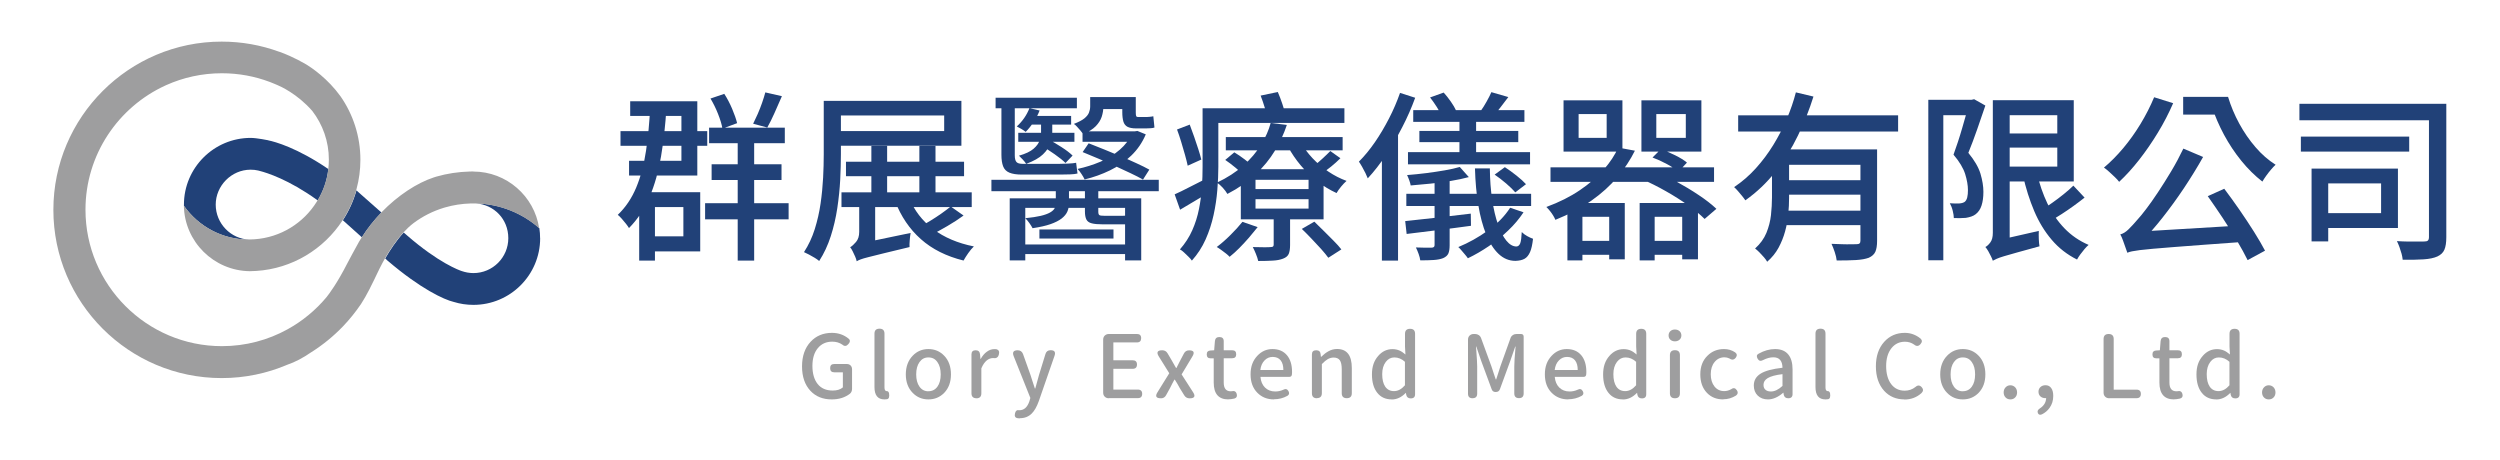 <?xml version="1.0" encoding="UTF-8"?>
<svg id="_圖層_1" data-name="圖層 1" xmlns="http://www.w3.org/2000/svg" width="394.84" height="72.63" viewBox="0 0 394.84 72.63">
  <defs>
    <style>
      .cls-1 {
        fill: #214178;
      }

      .cls-2 {
        fill: #9e9e9f;
      }
    </style>
  </defs>
  <g>
    <path class="cls-1" d="M42.39,22.16s-1.83-.38-2.8-.38c-5.81,0-10.54,4.73-10.54,10.54,0,.07,0,.13,0,.2,2.28,3.23,6.03,5.33,10.28,5.33h.09c-2.96-.09-5.35-2.55-5.35-5.53s2.48-5.52,5.51-5.52c.41,0,.81.04,1.19.13.09.02.29.07.3.08,1.02.26,4.51,1.33,9.02,4.58.03.02.06.04.09.07.87-1.46,1.46-3.11,1.67-4.87,0-.03,0-.06.01-.09-4.93-3.36-8.45-4.33-9.49-4.53Z"/>
    <path class="cls-1" d="M85.31,37.62c0,5.81-4.72,10.53-10.54,10.53-1.08,0-2.12-.16-3.09-.46-.01,0-.02,0-.04-.01-1.49-.35-5.22-2.06-10.41-6.5h0s-.39-.36-.39-.36c.72-1.25,1.72-2.79,2.92-4.1.16.14.31.28.46.4l.03.03c5.03,4.38,8.32,5.55,8.67,5.66.58.2,1.2.32,1.85.32,3.04,0,5.51-2.47,5.51-5.51s-2.27-5.3-5.13-5.5c3.84.09,7.34,1.54,10.03,3.91.08.52.12,1.05.12,1.59Z"/>
    <path class="cls-1" d="M61.23,41.17c-.13-.11-.27-.23-.4-.34,0,0,0,0,0-.01l.39.36Z"/>
    <path class="cls-1" d="M60.27,33.53c-1.15,1.19-2.22,2.52-3.12,3.95,0,0-2.65-2.4-2.95-2.65-.02-.02-.03-.03-.05-.04.93-1.42,1.65-2.99,2.13-4.66,0,0,0,0,0,0,0,0,0,0,0-.01,0,0,0,0,0-.01,0,0,0,0,0-.01,0,0,0-.01,0-.01,0,0,0,0,0,0,0,0,0,0,0-.01,0,0,0-.01,0-.02.06.05,3.96,3.5,3.96,3.5Z"/>
    <path class="cls-1" d="M56.29,30.1s0-.01,0-.02c0,0,0,.01,0,.01,0,0,0,0,0,.01Z"/>
    <path class="cls-1" d="M56.3,30.03h0s0,.01,0,.02c0,0,0,0,0,.01,0,0,0-.01,0-.02,0,0,0,0,0-.01Z"/>
    <path class="cls-2" d="M56.31,30.03s0,.01,0,.02h0s0-.02,0-.02h0Z"/>
    <path class="cls-2" d="M59.6,43.21s0,.02,0,.02h0s0-.02.01-.02Z"/>
    <path class="cls-2" d="M56.29,30.07s0,.01,0,.01c0,0,0,0,0,.01,0,0,0-.01,0-.02Z"/>
    <path class="cls-2" d="M56.3,30.04h0s0,.02,0,.02c0,0,0-.01,0-.02Z"/>
    <path class="cls-2" d="M74.77,27.08c-.19,0-.39,0-.58.01-1.84.05-3.59.32-5.26.8-.13.04-.26.08-.39.12-2.67.87-5.7,2.85-8.28,5.51-1.15,1.19-2.22,2.52-3.12,3.95-.15.24-.3.49-.45.73-.36.62-1.81,3.33-1.82,3.36-1.6,3.14-2.86,4.82-3.3,5.37-1.71,2.05-3.8,3.78-6.16,5.08-3.08,1.7-6.61,2.66-10.36,2.66-11.88,0-21.55-9.67-21.55-21.55,0-8.7,5.19-16.22,12.63-19.62h0s.07-.03.11-.05c2.69-1.21,5.67-1.88,8.8-1.88,2.66,0,5.21.48,7.56,1.37,0,0,.01,0,.01,0,.39.14,1.19.5,1.21.5.39.16,3.1,1.34,5.5,4.08,1.64,2.13,2.62,4.8,2.62,7.69,0,.49-.03.98-.09,1.46,0,.03,0,.06-.01.09-.21,1.76-.8,3.41-1.67,4.87-.01.02-.12.2-.15.24-2.08,3.35-5.69,5.64-9.84,5.92-.03,0-.56.02-.77.03h-.09c-4.25,0-8-2.1-10.28-5.33.1,5.68,4.72,10.27,10.41,10.34.11,0,.92-.03,1.02-.04,5.69-.36,10.67-3.45,13.62-7.97.01-.02.03-.04.04-.06.93-1.42,1.65-2.99,2.13-4.66,0,0,0,0,0,0,0,0,0,0,0-.01,0,0,0-.01,0-.02,0,0,0-.01,0-.01,0,0,0,0,0,0,0,0,0-.01,0-.02,0,0,0,0,0-.01h0c.02-.06.04-.15.05-.19.4-1.47.61-3.02.61-4.61,0-3.72-1.16-7.17-3.13-10.01-2.04-2.83-4.56-4.52-5.43-5.05-.85-.5-1.73-.95-2.63-1.35-.54-.24-1.09-.47-1.65-.66,0,0-.01,0-.02,0-2.83-1.03-5.87-1.59-9.05-1.59-14.65,0-26.58,11.92-26.58,26.57s11.92,26.57,26.58,26.57c3.68,0,7.18-.75,10.37-2.11h0c1.21-.41,2.47-1.07,3.77-1.97,0,0,.01,0,.02-.01,1.84-1.16,3.52-2.54,5.01-4.09,1.04-1.09,1.99-2.27,2.84-3.52.45-.69.89-1.48,1.3-2.27.45-.86,1.23-2.5,1.23-2.51.02-.05.72-1.5,1.23-2.39,0,0,0,0,0-.01.72-1.25,1.72-2.79,2.92-4.1,0,0,0,0,.01-.01.49-.54,1.02-1.04,1.58-1.47h0c1.44-1.08,3.07-1.91,4.82-2.44.06-.02.11-.04.17-.05,1.3-.38,2.66-.59,4.07-.63h.77c3.84.09,7.34,1.54,10.03,3.91-.76-5.06-5.14-8.95-10.41-8.95Z"/>
  </g>
  <g>
    <g>
      <path class="cls-1" d="M102.69,16.88l2.57.09c-.17,2.8-.46,5.38-.86,7.74-.4,2.36-1,4.48-1.8,6.38-.8,1.9-1.89,3.54-3.26,4.93-.1-.17-.25-.39-.46-.66-.21-.27-.43-.53-.67-.8-.24-.27-.45-.48-.64-.63,1.24-1.18,2.21-2.63,2.92-4.33.71-1.71,1.22-3.63,1.54-5.78.32-2.15.54-4.46.66-6.94ZM98,20.71h13.7v2.32h-13.7v-2.32ZM99.52,15.99h10.61v11.73h-10.78v-2.32h8.27v-7.09h-8.09v-2.32ZM100.95,30.35h2.49v10.81h-2.49v-10.81ZM101.98,30.35h8.61v9.35h-8.61v-2.37h5.95v-4.63h-5.95v-2.35ZM111.36,32.09h13.19v2.55h-13.19v-2.55ZM111.99,20.16h11.96v2.46h-11.96v-2.46ZM112.22,15.56l2.17-.74c.46.71.87,1.49,1.24,2.36.37.87.63,1.63.79,2.27l-2.32.86c-.11-.67-.35-1.44-.7-2.33-.35-.89-.75-1.69-1.19-2.42ZM112.39,25.94h11.04v2.49h-11.04v-2.49ZM116.51,21.37h2.6v19.79h-2.6v-19.79ZM120.86,14.59l2.63.6c-.38.88-.77,1.76-1.17,2.66-.4.9-.78,1.66-1.14,2.29l-2.23-.6c.23-.46.47-.97.72-1.54.25-.57.48-1.16.69-1.76.21-.6.38-1.15.51-1.64Z"/>
      <path class="cls-1" d="M130.09,15.93h2.72v8.44c0,1.22-.04,2.56-.11,4.02-.08,1.46-.23,2.95-.46,4.48-.23,1.53-.57,3-1.03,4.43-.46,1.43-1.07,2.74-1.83,3.92-.17-.15-.41-.32-.7-.5-.3-.18-.6-.35-.9-.51-.31-.16-.57-.29-.8-.39.72-1.11,1.29-2.32,1.7-3.63.41-1.32.72-2.66.92-4.05.2-1.38.33-2.74.4-4.06.07-1.33.1-2.56.1-3.7v-8.44ZM131.73,15.93h20.11v7.09h-20.11v-2.32h17.39v-2.46h-17.39v-2.32ZM132.9,30.38h20.57v2.32h-20.57v-2.32ZM133.61,25.54h18.65v2.29h-18.65v-2.29ZM135.3,41.25c-.04-.21-.12-.45-.24-.73-.12-.28-.25-.55-.39-.83-.13-.28-.27-.49-.4-.64.29-.17.6-.45.93-.84.33-.39.5-.92.5-1.59v-5.18l2.52.09v6.95c-.38.25-.72.48-1.02.69-.3.21-.59.44-.87.69-.29.25-.53.5-.73.74-.2.25-.3.47-.3.66ZM135.3,41.25l-.09-2.03,1.06-.86,7.55-1.57c-.06.34-.11.73-.14,1.17-.04.44-.05.79-.03,1.06-1.7.4-3.07.73-4.1.99-1.04.26-1.84.46-2.4.6-.56.14-.97.26-1.23.36-.26.1-.46.19-.61.29ZM137.62,23.05h2.49v8.52h-2.49v-8.52ZM143.6,31.26c.8,1.98,2.06,3.63,3.79,4.93,1.73,1.31,3.87,2.22,6.42,2.73-.29.27-.58.62-.89,1.06-.31.44-.55.83-.74,1.17-2.71-.67-4.95-1.79-6.74-3.38-1.78-1.58-3.14-3.58-4.08-6.01l2.23-.51ZM145.2,23.05h2.55v8.47h-2.55v-8.47ZM150.15,32.61l2.03,1.43c-.78.57-1.64,1.13-2.57,1.67-.93.54-1.78,1.01-2.55,1.39l-1.74-1.32c.51-.27,1.07-.58,1.66-.94.59-.36,1.16-.74,1.72-1.13.55-.39,1.04-.76,1.46-1.1Z"/>
      <path class="cls-1" d="M156.58,28.4h26.43v1.8h-26.43v-1.8ZM157.24,15.44h12.84v1.66h-12.84v-1.66ZM158.18,16.47h2.09v8.07c0,.5.09.84.26,1.04s.5.3,1,.3h5.72c.4,0,.88-.01,1.44-.04.56-.03.99-.07,1.27-.13.04.29.08.58.11.89.04.31.08.57.11.8-.27.08-.66.12-1.17.14-.51.02-1.05.03-1.6.03h-6.04c-.82,0-1.47-.1-1.95-.3-.48-.2-.81-.53-.99-1-.18-.47-.27-1.07-.27-1.82v-7.98ZM159.47,31.32h20.77v9.81h-2.55v-8.3h-15.76v8.3h-2.46v-9.81ZM162.59,17.08l1.6.37c-.23.61-.54,1.22-.94,1.82-.4.6-.82,1.12-1.26,1.56-.15-.13-.38-.29-.67-.46-.3-.17-.54-.3-.73-.4.9-.82,1.56-1.78,2-2.89ZM160.82,20.97h8.87v1.43h-8.87v-1.43ZM164.42,18.91h1.77v2.06c0,.52-.1,1.07-.3,1.67-.2.6-.59,1.18-1.17,1.74-.58.56-1.46,1.06-2.65,1.5-.13-.21-.31-.43-.53-.67-.22-.24-.42-.44-.61-.62,1.05-.3,1.82-.67,2.3-1.09.49-.42.81-.86.96-1.32.15-.46.23-.88.23-1.26v-2.03ZM161.16,38.61h17.31v1.52h-17.31v-1.52ZM166.74,29.4h2.09v2.75c0,.46-.09.88-.26,1.27-.17.39-.47.75-.9,1.09-.43.33-1.02.63-1.76.89-.74.26-1.69.47-2.83.64-.11-.23-.29-.5-.51-.82-.23-.31-.44-.57-.63-.76.99-.1,1.8-.22,2.43-.37.63-.15,1.12-.33,1.47-.53.35-.2.59-.42.72-.66.12-.24.19-.49.19-.76v-2.75ZM162.42,18.31h6.75v1.37h-6.75v-1.37ZM164.16,36.24h11.7v1.43h-11.7v-1.43ZM164.48,23l1.03-1.03c.69.36,1.4.79,2.15,1.27s1.33.93,1.74,1.33l-1.12,1.17c-.4-.4-.97-.86-1.7-1.37-.73-.51-1.44-.97-2.1-1.37ZM172.17,15.33h2.09v1.52c0,.53-.09,1.06-.26,1.59-.17.52-.49,1.02-.94,1.49-.46.47-1.13.89-2,1.27-.1-.17-.23-.36-.41-.57-.18-.21-.37-.42-.56-.63-.19-.21-.35-.35-.49-.43.74-.29,1.3-.58,1.66-.87.36-.3.61-.6.73-.92.12-.31.19-.64.19-.99v-1.46ZM178.81,20.74h.43l.4-.06,1.32.54c-.55,1.3-1.32,2.42-2.3,3.36-.98.94-2.1,1.72-3.36,2.33-1.26.61-2.59,1.09-4,1.43-.11-.25-.28-.54-.5-.87-.22-.33-.42-.6-.62-.79,1.26-.27,2.46-.65,3.62-1.14,1.15-.5,2.17-1.13,3.05-1.89.88-.76,1.53-1.63,1.97-2.6v-.31ZM170.97,20.74h8.18v1.66h-8.18v-1.66ZM171,24l.94-1.37c.78.31,1.61.63,2.49.99.88.35,1.75.72,2.63,1.09.88.37,1.7.73,2.47,1.09.77.35,1.43.68,1.99.99l-1,1.57c-.53-.3-1.18-.64-1.95-1-.76-.36-1.58-.74-2.45-1.14-.87-.4-1.74-.79-2.63-1.16-.89-.37-1.72-.72-2.5-1.04ZM171.34,29.43h2.12v4c0,.29.06.47.17.54.11.08.37.11.77.11h2.86c.23,0,.39,0,.49-.03.1-.02.16-.07.2-.14.23.11.51.21.83.3s.61.15.86.19c-.06.38-.25.65-.57.8-.32.15-.82.23-1.49.23h-3.46c-.72,0-1.29-.05-1.7-.16-.41-.1-.69-.31-.84-.6-.15-.3-.23-.72-.23-1.27v-3.98ZM173.14,15.33h5.12v1.89h-5.12v-1.89ZM177.23,15.33h2.15v2.43c0,.27.02.45.06.56.04.1.14.16.31.16h1.14c.19,0,.41,0,.66-.03.25-.02.45-.05.6-.09.04.25.07.54.09.89.02.34.05.64.09.89-.15.06-.35.1-.6.11-.25.02-.5.03-.74.03h-1.54c-.61,0-1.07-.09-1.39-.26-.31-.17-.53-.45-.64-.83-.11-.38-.17-.87-.17-1.46v-2.4Z"/>
      <path class="cls-1" d="M185.53,30.69c.65-.29,1.42-.66,2.3-1.12.89-.46,1.81-.92,2.76-1.4l.63,2.03c-.8.52-1.62,1.02-2.45,1.5-.83.49-1.63.96-2.39,1.42l-.86-2.43ZM185.9,20.45l2-.77c.23.59.46,1.23.7,1.92.24.69.46,1.34.66,1.97.2.63.36,1.17.47,1.63l-2.15.97c-.1-.48-.24-1.05-.43-1.72-.19-.67-.39-1.35-.6-2.05-.21-.7-.43-1.35-.66-1.96ZM189.93,17.1h2.49v9.24c0,1.13-.05,2.34-.16,3.65-.1,1.31-.3,2.63-.59,3.96-.29,1.34-.71,2.62-1.26,3.86-.55,1.24-1.28,2.35-2.17,3.35-.11-.17-.29-.38-.53-.61-.24-.24-.48-.47-.72-.69-.24-.22-.45-.38-.64-.47.82-.93,1.47-1.94,1.95-3.02.48-1.08.83-2.19,1.06-3.35.23-1.15.38-2.3.46-3.43.08-1.13.11-2.22.11-3.25v-9.24ZM191.25,17.1h21.08v2.32h-21.08v-2.32ZM196.23,35.04l2.4.83c-.42.53-.88,1.09-1.37,1.66-.5.57-1.01,1.13-1.54,1.66-.53.53-1.04.99-1.52,1.37-.13-.15-.32-.32-.57-.52-.25-.19-.5-.38-.76-.57-.26-.19-.49-.34-.7-.46.71-.53,1.43-1.16,2.16-1.89.73-.72,1.37-1.42,1.9-2.09ZM200.69,19.42l2.55.31c-.46,1.39-1.09,2.75-1.89,4.08-.8,1.33-1.82,2.57-3.05,3.73-1.23,1.16-2.71,2.19-4.45,3.09-.17-.31-.42-.63-.74-.99-.32-.35-.63-.62-.92-.79,1.64-.78,3.03-1.68,4.18-2.7,1.14-1.02,2.07-2.11,2.79-3.28.72-1.16,1.23-2.32,1.53-3.46ZM193.51,25.26l1.43-1.2c.52.31,1.07.68,1.66,1.13.59.45,1.05.84,1.37,1.19l-1.49,1.34c-.32-.34-.77-.75-1.33-1.22-.56-.47-1.11-.88-1.64-1.24ZM193.6,21.65h18.45v2.09h-18.45v-2.09ZM195.97,26.72h13.07v7.92h-13.07v-7.92ZM201.15,33.69h2.6v5.01c0,.59-.07,1.05-.21,1.39-.14.33-.44.59-.9.76-.44.17-.98.28-1.62.31-.64.04-1.41.06-2.3.06-.08-.34-.2-.72-.37-1.13-.17-.41-.33-.77-.49-1.07.63.02,1.21.03,1.75.03s.9,0,1.09-.03c.17,0,.29-.03.36-.09.07-.06.1-.16.1-.31v-4.92ZM198.29,28.4v1.46h8.38v-1.46h-8.38ZM198.29,31.46v1.49h8.38v-1.49h-8.38ZM199.09,15.1l2.72-.57c.25.57.49,1.2.72,1.89.23.69.4,1.28.51,1.77l-2.83.69c-.08-.5-.22-1.1-.44-1.82-.22-.72-.44-1.37-.67-1.96ZM205.44,22.48c.48.86,1.09,1.69,1.84,2.49.75.8,1.59,1.51,2.52,2.13.92.62,1.88,1.11,2.87,1.47-.27.23-.55.53-.86.9-.31.37-.54.71-.72,1.02-1.05-.48-2.06-1.09-3.02-1.83-.96-.74-1.84-1.59-2.63-2.53-.79-.94-1.46-1.93-2.02-2.96l2-.69ZM205.61,36.15l1.97-1.14c.46.44.95.93,1.49,1.46.53.53,1.05,1.05,1.56,1.56.51.51.91.96,1.22,1.36l-2.06,1.32c-.29-.4-.67-.86-1.14-1.39-.48-.52-.98-1.07-1.52-1.63-.53-.56-1.04-1.07-1.52-1.53ZM210.1,23.85l1.6,1.14c-.46.46-.95.9-1.47,1.32-.52.42-1.01.77-1.44,1.06l-1.43-1.06c.44-.32.93-.73,1.46-1.22.53-.49.96-.9,1.29-1.24Z"/>
      <path class="cls-1" d="M221.11,14.67l2.4.77c-.57,1.56-1.25,3.12-2.05,4.66-.79,1.54-1.65,3.01-2.57,4.39-.92,1.38-1.88,2.61-2.87,3.68-.08-.21-.2-.48-.36-.82-.16-.33-.34-.67-.53-1-.19-.33-.36-.61-.51-.82.88-.88,1.72-1.9,2.52-3.06.8-1.16,1.54-2.41,2.23-3.75.69-1.33,1.27-2.69,1.75-4.06ZM218.25,22.34l2.52-2.52.03.03v21.31h-2.55v-18.82ZM221.94,34.92c1.32-.13,2.89-.31,4.73-.52,1.84-.21,3.71-.43,5.62-.66l.03,1.92c-1.79.25-3.59.48-5.38.7-1.79.22-3.39.41-4.78.59l-.23-2.03ZM222.11,30.61h19.71v1.92h-19.71v-1.92ZM230.55,26.37l1.43,1.6c-.84.23-1.78.43-2.82.6-1.04.17-2.11.31-3.2.43-1.1.11-2.15.21-3.16.29-.04-.23-.11-.5-.23-.82-.11-.31-.23-.59-.34-.82.99-.08,2-.18,3.03-.31,1.03-.13,2.01-.28,2.93-.44.92-.16,1.71-.34,2.36-.53ZM222.37,24.03h19.28v1.92h-19.28v-1.92ZM223.2,17.39h17.56v1.86h-17.56v-1.86ZM226.58,27.72h2.37v11.01c0,.57-.07,1.01-.21,1.32-.14.3-.41.54-.82.72-.38.15-.87.25-1.46.29-.59.04-1.31.06-2.15.06-.04-.31-.12-.64-.26-1.02-.13-.37-.28-.71-.43-1.02.53.02,1.04.03,1.53.04.49,0,.81,0,.96-.01.3,0,.46-.13.46-.4v-10.98ZM224.17,20.68h15.62v1.77h-15.62v-1.77ZM225.86,15.39l2.15-.77c.38.42.76.9,1.13,1.43.37.53.65,1.01.84,1.43l-2.29.86c-.15-.4-.41-.88-.76-1.43-.35-.55-.71-1.06-1.07-1.52ZM238.5,32.81l2.12.72c-.67,1.01-1.47,1.97-2.42,2.87-.94.91-1.96,1.73-3.05,2.47-1.09.74-2.19,1.38-3.32,1.92-.1-.15-.24-.34-.43-.56-.19-.22-.38-.44-.57-.67-.19-.23-.36-.41-.51-.54,1.62-.67,3.17-1.53,4.66-2.6s2.66-2.27,3.52-3.6ZM230.5,17.99h2.63v6.92h-2.63v-6.92ZM232.93,26.6h2.37c.02,1.79.14,3.44.37,4.95.23,1.51.53,2.81.92,3.9.38,1.1.82,1.95,1.32,2.56.5.61,1.03.92,1.6.92.27-.02.46-.19.59-.51.12-.32.2-.92.24-1.77.25.25.53.46.86.64.32.18.63.32.92.42-.1.9-.25,1.6-.47,2.1-.22.5-.51.86-.87,1.06-.36.2-.84.31-1.43.33-1.01,0-1.9-.37-2.67-1.1-.77-.73-1.43-1.76-1.96-3.07-.53-1.32-.95-2.86-1.24-4.63-.3-1.77-.47-3.7-.53-5.78ZM235.56,14.56l2.66.77c-.42.55-.83,1.09-1.22,1.6-.39.51-.76.96-1.1,1.34l-2.06-.72c.31-.42.62-.92.94-1.49.32-.57.58-1.08.77-1.52ZM236.07,27.57l1.6-1.17c.59.38,1.21.83,1.84,1.33.64.51,1.14.96,1.5,1.36l-1.69,1.29c-.34-.4-.83-.87-1.44-1.4-.62-.53-1.23-1-1.82-1.4Z"/>
      <path class="cls-1" d="M255.58,23.31l2.63.49c-.71,1.43-1.62,2.82-2.75,4.16-1.13,1.34-2.5,2.59-4.12,3.73-1.62,1.14-3.52,2.16-5.69,3.03-.08-.21-.2-.44-.36-.7-.16-.26-.34-.51-.53-.74-.19-.24-.37-.43-.54-.59,2.02-.74,3.79-1.63,5.29-2.65,1.51-1.02,2.76-2.11,3.78-3.26,1.01-1.15,1.77-2.31,2.29-3.48ZM244.88,26.43h25.83v2.29h-25.83v-2.29ZM246.94,15.85h9.3v8.09h-9.3v-8.09ZM247.54,32.06h9.07v8.9h-2.46v-6.72h-4.23v6.89h-2.37v-9.07ZM248.77,38.04h6.67v2.2h-6.67v-2.2ZM249.32,18.02v3.75h4.43v-3.75h-4.43ZM258.96,32.06h9.21v8.9h-2.49v-6.72h-4.35v6.89h-2.37v-9.07ZM259.24,15.85h9.47v8.09h-9.47v-8.09ZM259.24,28.26l1.43-1.54c1.35.55,2.68,1.19,3.99,1.9,1.31.72,2.52,1.44,3.63,2.19,1.12.74,2.05,1.47,2.79,2.17l-1.86,1.6c-.71-.71-1.59-1.43-2.65-2.19-1.06-.75-2.22-1.49-3.48-2.2-1.26-.72-2.55-1.36-3.86-1.93ZM260.1,38.04h7.01v2.2h-7.01v-2.2ZM260.99,24.88l1.32-1.32c.71.25,1.45.57,2.25.96.79.39,1.42.78,1.87,1.16l-1.34,1.43c-.44-.38-1.05-.78-1.83-1.2-.78-.42-1.54-.76-2.26-1.03ZM261.59,18.02v3.75h4.66v-3.75h-4.66Z"/>
      <path class="cls-1" d="M283.64,14.59l2.77.66c-.65,2.08-1.46,4.13-2.45,6.16-.98,2.03-2.16,3.92-3.53,5.68-1.37,1.75-2.97,3.27-4.78,4.55-.13-.21-.31-.44-.52-.7-.21-.26-.42-.51-.64-.76-.22-.25-.42-.46-.61-.63,1.26-.84,2.4-1.83,3.43-2.97,1.03-1.14,1.95-2.37,2.76-3.69.81-1.32,1.52-2.68,2.12-4.09.6-1.41,1.08-2.81,1.44-4.2ZM274.52,18.22h25.26v2.55h-25.26v-2.55ZM279.84,23.6h2.72v7.64c0,.82-.04,1.68-.13,2.59-.09.91-.25,1.81-.5,2.72-.25.91-.6,1.77-1.04,2.59-.45.82-1.04,1.55-1.79,2.2-.1-.19-.26-.42-.5-.7-.24-.28-.49-.54-.74-.8-.26-.26-.48-.45-.67-.59.82-.74,1.42-1.57,1.79-2.47.37-.91.61-1.84.72-2.8.1-.96.16-1.89.16-2.79v-7.58ZM281.33,23.6h13.19v2.43h-13.19v-2.43ZM281.35,33.27h13.39v2.29h-13.39v-2.29ZM281.47,28.46h13.3v2.29h-13.3v-2.29ZM293.83,23.6h2.63v14.45c0,.72-.09,1.29-.27,1.7-.18.41-.53.73-1.04.96-.52.19-1.19.31-2.02.36-.83.05-1.85.07-3.05.07-.04-.38-.14-.83-.31-1.33-.17-.51-.34-.94-.51-1.3.57.02,1.12.04,1.66.06.53.02,1,.02,1.4.01.4,0,.69-.01.86-.01.25,0,.42-.04.51-.13.1-.09.14-.23.14-.44v-14.39Z"/>
      <path class="cls-1" d="M304.55,15.76h6.89v2.43h-4.52v22.91h-2.37V15.76ZM310.96,15.76h.43l.4-.09,1.77,1c-.4,1.18-.83,2.44-1.3,3.78-.47,1.34-.93,2.57-1.39,3.69.97,1.18,1.61,2.28,1.92,3.3.3,1.02.46,1.97.46,2.85s-.1,1.56-.29,2.16c-.19.6-.51,1.06-.94,1.39-.19.15-.42.27-.69.36-.27.09-.55.16-.86.21-.27.02-.57.03-.9.04-.33.01-.66,0-.99-.01,0-.3-.06-.69-.17-1.14-.11-.46-.27-.86-.46-1.2.29.02.56.03.82.04.26,0,.48,0,.67-.01.34-.02.62-.1.83-.23.21-.15.35-.4.43-.73.08-.33.11-.72.11-1.16,0-.74-.15-1.59-.44-2.53-.3-.94-.91-1.96-1.84-3.05.23-.63.46-1.31.7-2.03.24-.72.46-1.45.67-2.17.21-.72.4-1.41.59-2.06.18-.65.34-1.2.47-1.66v-.74ZM314.74,41.19c-.06-.19-.15-.42-.29-.7-.13-.28-.28-.55-.43-.82-.15-.27-.31-.49-.46-.66.27-.13.53-.38.79-.73.26-.35.39-.85.39-1.5V15.82h2.66v22.85c-.36.23-.67.43-.93.61-.26.18-.52.38-.79.6-.27.22-.49.44-.67.67-.18.23-.27.44-.27.63ZM314.74,41.19l-.2-2.35,1.17-.94,6.29-1.43c-.02.38-.02.81,0,1.29.02.48.06.86.11,1.14-1.45.4-2.62.72-3.52.97-.9.25-1.6.45-2.1.6-.51.15-.88.29-1.13.4-.25.11-.46.22-.63.31ZM316.05,15.82h11.47v12.84h-11.47v-2.35h8.87v-8.12h-8.87v-2.37ZM316.25,21.08h10.1v2.23h-10.1v-2.23ZM321.69,27.29c.4,1.74.96,3.35,1.67,4.85.72,1.5,1.61,2.8,2.69,3.92,1.08,1.12,2.35,1.99,3.82,2.62-.21.17-.43.4-.66.67-.23.28-.45.56-.66.84-.21.29-.38.55-.51.8-1.56-.78-2.9-1.82-4-3.12-1.11-1.3-2.03-2.81-2.76-4.53-.73-1.73-1.33-3.61-1.79-5.65l2.2-.4ZM327.46,29.32l1.77,1.89c-.55.44-1.14.88-1.76,1.33-.62.45-1.24.87-1.86,1.27-.62.4-1.19.75-1.7,1.06l-1.46-1.72c.51-.32,1.08-.7,1.69-1.13.61-.43,1.21-.88,1.8-1.36.59-.48,1.1-.92,1.52-1.34Z"/>
      <path class="cls-1" d="M340.22,15.36l3,.94c-.69,1.58-1.49,3.14-2.42,4.66-.93,1.53-1.91,2.95-2.95,4.28-1.04,1.33-2.09,2.48-3.16,3.48-.15-.21-.38-.46-.67-.74-.3-.29-.6-.57-.9-.84-.31-.28-.58-.5-.83-.67,1.05-.88,2.07-1.91,3.06-3.09.99-1.18,1.9-2.46,2.73-3.83.83-1.37,1.54-2.76,2.13-4.18ZM335.99,39.93c-.08-.21-.18-.49-.3-.84-.12-.35-.25-.72-.39-1.1-.13-.38-.28-.71-.43-.97.44-.11.87-.38,1.29-.79.42-.41.92-.95,1.49-1.62.3-.32.74-.85,1.3-1.59.56-.73,1.19-1.62,1.87-2.65.69-1.03,1.38-2.14,2.09-3.32.71-1.18,1.34-2.37,1.92-3.58l3.12,1.32c-.93,1.66-1.95,3.3-3.03,4.93-1.09,1.63-2.21,3.17-3.36,4.63-1.15,1.46-2.3,2.77-3.45,3.93v.09c-.44.21-.8.39-1.07.54-.28.15-.52.32-.73.5-.21.18-.31.35-.31.5ZM335.99,39.93l-.09-2.29,1.89-1.06,16.68-1c.06.42.15.88.27,1.37.12.5.23.9.33,1.2-2.67.19-4.97.36-6.89.5-1.93.14-3.55.27-4.88.37-1.33.1-2.42.2-3.28.27-.86.08-1.54.15-2.06.21-.51.07-.92.13-1.22.19-.3.06-.55.13-.76.23ZM344.8,15.3h6.15v2.8h-6.15v-2.8ZM348.69,15.3h3.2c.44,1.45,1.03,2.86,1.77,4.22.74,1.36,1.6,2.61,2.57,3.73.97,1.13,2.03,2.05,3.17,2.77-.21.19-.45.44-.72.76-.27.31-.52.64-.76.97-.24.33-.44.64-.61.93-1.18-.92-2.29-2.01-3.32-3.28-1.03-1.27-1.94-2.64-2.73-4.1-.79-1.47-1.43-2.96-1.93-4.46h-.66v-1.54ZM348.69,30.98l2.6-1.17c.78,1.03,1.58,2.14,2.4,3.32.82,1.18,1.58,2.34,2.29,3.46.71,1.13,1.29,2.13,1.75,3l-2.75,1.49c-.44-.9-1.01-1.93-1.7-3.1-.7-1.17-1.45-2.37-2.26-3.59-.81-1.22-1.59-2.35-2.33-3.4Z"/>
      <path class="cls-1" d="M363.16,16.39h21.45v2.6h-21.45v-2.6ZM363.39,21.57h17.11v2.37h-17.11v-2.37ZM365.08,26.63h2.63v11.5h-2.63v-11.5ZM367.34,26.63h11.38v9.38h-11.38v-2.35h8.72v-4.69h-8.72v-2.35ZM383.61,16.39h2.75v21.08c0,.84-.1,1.49-.3,1.96-.2.47-.57.82-1.1,1.07-.55.25-1.28.4-2.19.46-.91.06-2.01.08-3.3.06-.02-.27-.08-.58-.17-.93-.1-.35-.21-.71-.34-1.07-.13-.36-.27-.68-.4-.94.61.04,1.21.06,1.8.07.59,0,1.12,0,1.57,0,.46,0,.78-.01.97-.01.27,0,.45-.05.56-.16.1-.1.16-.28.16-.53v-21.05Z"/>
    </g>
    <g>
      <path class="cls-2" d="M131.35,63.08c-1.39,0-2.51-.45-3.36-1.36-.88-.95-1.32-2.23-1.32-3.85s.45-2.92,1.35-3.89c.87-.94,2-1.41,3.38-1.41,1.01,0,1.89.31,2.63.92.15.13.21.26.19.4,0,.13-.08.28-.22.44-.3.36-.62.4-.95.11-.46-.32-.99-.48-1.6-.48-.96,0-1.72.34-2.29,1.03-.57.69-.85,1.63-.85,2.81s.28,2.17.83,2.85c.55.69,1.35,1.03,2.38,1.03.69,0,1.22-.17,1.6-.5v-2.38h-1.36c-.43,0-.65-.22-.65-.66s.22-.65.65-.65h1.98c.25,0,.45.08.6.23.15.15.23.35.23.6v3.09c0,.31-.11.57-.32.76-.78.61-1.75.91-2.89.91Z"/>
      <path class="cls-2" d="M139.68,63.08c-1.05,0-1.57-.65-1.57-1.96v-8.42c0-.52.26-.79.79-.79s.79.26.79.79v8.5c0,.39.13.58.39.58h.03c.07,0,.14.02.19.1.06.07.09.15.11.23.09.57-.01.88-.32.94-.17.02-.3.03-.4.03Z"/>
      <path class="cls-2" d="M146.63,63.08c-.98,0-1.81-.34-2.48-1.03-.73-.74-1.09-1.72-1.09-2.92s.36-2.2,1.09-2.95c.67-.7,1.5-1.05,2.48-1.05s1.82.35,2.49,1.05c.72.74,1.07,1.73,1.07,2.95s-.36,2.18-1.07,2.92c-.68.69-1.51,1.03-2.49,1.03ZM146.63,61.79c.6,0,1.07-.24,1.42-.72.35-.48.52-1.13.52-1.94s-.17-1.46-.52-1.94c-.34-.5-.81-.74-1.42-.74s-1.06.25-1.41.74c-.35.49-.52,1.14-.52,1.94s.17,1.45.52,1.94c.35.49.82.73,1.41.73Z"/>
      <path class="cls-2" d="M154.22,62.9c-.52,0-.79-.26-.79-.79v-6.14c0-.43.22-.65.66-.65.41,0,.64.2.69.61l.07.76h.04c.27-.49.59-.87.97-1.14.38-.28.77-.41,1.18-.41.15,0,.25,0,.32.01.37.1.51.36.41.77-.1.51-.4.72-.9.63h-.03c-.34,0-.67.12-.98.36-.35.29-.64.71-.87,1.27v3.94c0,.52-.26.79-.79.79Z"/>
      <path class="cls-2" d="M161.09,66.07c-.11,0-.25,0-.41-.03-.36-.07-.48-.33-.37-.77.09-.4.31-.56.66-.48h.03c.73,0,1.26-.47,1.58-1.42l.15-.52-2.63-6.59c-.25-.62-.04-.94.63-.94.41,0,.69.2.84.59l1.18,3.31c.06.18.16.48.28.88.18.56.32.98.41,1.25h.07l.59-2.14,1.02-3.31c.12-.39.39-.59.81-.59.62,0,.82.29.62.88l-1.09,3.14-1.39,4.01c-.32.89-.69,1.55-1.12,1.97-.5.5-1.12.74-1.87.74Z"/>
      <path class="cls-2" d="M175.13,62.9c-.27,0-.48-.08-.65-.25-.17-.16-.25-.38-.25-.65v-8.35c0-.27.08-.48.25-.65.17-.16.38-.25.65-.25h4.44c.44,0,.66.22.66.66s-.22.67-.66.67h-3.73v2.82h3.05c.45,0,.68.22.68.67s-.23.68-.68.68h-3.05v3.28h3.87c.45,0,.68.23.68.67s-.22.68-.68.68h-4.57Z"/>
      <path class="cls-2" d="M183.33,62.9c-.74,0-.92-.32-.52-.95l.63-1.02,1.23-1.98-1.65-2.65c-.41-.65-.23-.98.54-.98.37,0,.65.16.84.48l.62,1.05c.15.28.39.7.72,1.27h.06c.09-.19.23-.48.43-.85.09-.18.16-.32.21-.41l.54-1.02c.17-.34.45-.51.83-.51.73,0,.9.32.52.95l-1.71,2.85,1.8,2.8c.43.65.25.98-.54.98-.37,0-.65-.16-.84-.47l-.7-1.13c-.31-.57-.57-1.02-.79-1.35h-.07c-.21.38-.45.83-.7,1.35l-.61,1.1c-.17.33-.45.5-.83.5Z"/>
      <path class="cls-2" d="M193.99,63.08c-1.53,0-2.3-.89-2.3-2.66v-3.83h-.51c-.39,0-.59-.2-.59-.61s.19-.59.56-.62l.61-.04.12-1.47c.05-.41.28-.62.7-.62.46,0,.69.22.69.66v1.43h1.34c.42,0,.63.21.63.63s-.21.63-.63.63h-1.34v3.84c0,.92.37,1.38,1.1,1.38.06,0,.11,0,.15-.01.44-.11.71.05.81.47.09.36-.04.59-.39.69-.37.08-.69.12-.96.12Z"/>
      <path class="cls-2" d="M201.2,63.08c-1.06,0-1.93-.35-2.62-1.05-.72-.73-1.07-1.69-1.07-2.91s.35-2.16,1.06-2.92c.67-.72,1.47-1.07,2.4-1.07.98,0,1.75.33,2.3.99.52.63.79,1.5.79,2.6,0,.14,0,.3-.03.48-.04.21-.17.32-.4.32h-4.56c.06.72.31,1.28.72,1.69.42.41.96.62,1.62.62.44,0,.87-.09,1.28-.28.35-.19.62-.11.81.23.17.32.11.57-.18.74-.65.36-1.36.54-2.12.54ZM199.05,58.44h3.64c0-.66-.14-1.17-.43-1.53-.29-.36-.71-.54-1.26-.54-.5,0-.92.18-1.27.54-.38.38-.6.89-.68,1.53Z"/>
      <path class="cls-2" d="M207.99,62.9c-.52,0-.79-.26-.79-.79v-6.14c0-.43.22-.65.68-.65.42,0,.65.2.69.59l.05.45h.04c.4-.39.78-.68,1.13-.87.44-.25.9-.37,1.38-.37,1.55,0,2.33,1,2.33,3v3.98c0,.52-.26.79-.79.79s-.8-.26-.8-.79v-3.79c0-.65-.1-1.12-.3-1.41-.2-.28-.53-.43-.98-.43-.33,0-.64.09-.94.26-.25.15-.56.4-.92.77v4.59c0,.52-.26.79-.79.79Z"/>
      <path class="cls-2" d="M219.8,63.08c-.96,0-1.72-.34-2.27-1.03-.57-.71-.85-1.68-.85-2.92s.33-2.17.99-2.92c.62-.72,1.38-1.07,2.26-1.07.4,0,.78.08,1.12.23.28.12.58.33.92.62l-.07-1.25v-2.02c0-.52.27-.79.8-.79s.79.26.79.79v9.55c0,.43-.22.65-.68.65-.4,0-.64-.19-.72-.58l-.04-.28h-.04c-.67.69-1.41,1.03-2.2,1.03ZM220.17,61.77c.62,0,1.19-.31,1.72-.92v-3.71c-.51-.46-1.06-.69-1.67-.69-.54,0-.99.23-1.35.7-.38.5-.57,1.14-.57,1.94,0,.85.16,1.51.48,1.98.32.46.78.7,1.38.7Z"/>
      <path class="cls-2" d="M232.57,62.9c-.48,0-.72-.24-.72-.72v-8.53c0-.27.08-.48.25-.65.17-.16.38-.25.65-.25h.23c.21,0,.4.06.58.18.17.12.29.28.36.48l1.63,4.46c.08.24.2.61.36,1.1.14.42.24.74.32.95h.07c.07-.22.18-.55.32-.98.15-.48.26-.84.34-1.07l1.6-4.46c.06-.2.18-.36.36-.48.17-.12.37-.18.58-.18h.73c.13,0,.23.04.3.11.07.07.11.17.11.3v8.98c0,.5-.25.74-.74.74s-.74-.25-.74-.74v-4.27c0-.56.06-1.54.19-2.95,0-.08.01-.15.01-.19h-.05l-.81,2.34-1.6,4.37c-.1.31-.32.47-.66.47h-.04c-.3,0-.51-.14-.61-.43l-1.63-4.41-.8-2.34h-.05c0,.13.03.33.05.62.09,1.2.14,2.04.14,2.52v4.3c0,.48-.24.72-.72.72Z"/>
      <path class="cls-2" d="M247.68,63.08c-1.06,0-1.93-.35-2.62-1.05-.72-.73-1.07-1.69-1.07-2.91s.35-2.16,1.06-2.92c.67-.72,1.47-1.07,2.4-1.07.98,0,1.75.33,2.3.99.52.63.79,1.5.79,2.6,0,.14,0,.3-.03.48-.04.21-.17.32-.4.32h-4.56c.06.72.31,1.28.72,1.69.42.41.96.62,1.62.62.44,0,.87-.09,1.28-.28.35-.19.62-.11.81.23.17.32.11.57-.18.74-.65.36-1.36.54-2.12.54ZM245.54,58.44h3.64c0-.66-.14-1.17-.43-1.53-.29-.36-.71-.54-1.26-.54-.5,0-.92.18-1.27.54-.38.38-.6.89-.68,1.53Z"/>
      <path class="cls-2" d="M256.31,63.08c-.96,0-1.72-.34-2.27-1.03-.57-.71-.85-1.68-.85-2.92s.33-2.17.99-2.92c.62-.72,1.38-1.07,2.26-1.07.4,0,.78.08,1.12.23.28.12.58.33.92.62l-.07-1.25v-2.02c0-.52.27-.79.8-.79s.79.26.79.79v9.55c0,.43-.22.65-.68.65-.4,0-.64-.19-.72-.58l-.04-.28h-.04c-.67.69-1.41,1.03-2.2,1.03ZM256.68,61.77c.62,0,1.19-.31,1.72-.92v-3.71c-.51-.46-1.06-.69-1.67-.69-.54,0-.99.23-1.35.7-.38.5-.57,1.14-.57,1.94,0,.85.16,1.51.48,1.98.32.46.78.7,1.38.7Z"/>
      <path class="cls-2" d="M264.53,53.91c-.29,0-.54-.09-.72-.26-.19-.17-.28-.4-.28-.67s.09-.5.28-.68c.19-.17.43-.26.72-.26s.54.09.73.26c.19.17.29.4.29.68s-.1.5-.29.67c-.19.17-.44.26-.73.26ZM264.53,62.9c-.52,0-.79-.26-.79-.79v-6.01c0-.52.26-.79.79-.79s.79.26.79.79v6.01c0,.52-.26.79-.79.79Z"/>
      <path class="cls-2" d="M272.17,63.08c-1.06,0-1.92-.34-2.58-1.03-.7-.73-1.05-1.7-1.05-2.93s.38-2.21,1.13-2.94c.7-.7,1.57-1.05,2.62-1.05.65,0,1.24.17,1.75.52.31.23.34.51.1.84-.28.36-.61.4-1.01.12-.26-.12-.51-.18-.77-.18-.63,0-1.16.25-1.56.74-.41.5-.61,1.14-.61,1.94s.2,1.44.59,1.93c.39.49.91.73,1.54.73.36,0,.73-.1,1.1-.3.36-.27.66-.2.91.19.2.31.15.58-.15.81-.63.39-1.3.59-2.01.59Z"/>
      <path class="cls-2" d="M279.22,63.08c-.66,0-1.2-.2-1.61-.6s-.62-.93-.62-1.59c0-.81.36-1.43,1.08-1.88.72-.45,1.87-.75,3.45-.93-.02-1.1-.5-1.65-1.45-1.65-.51,0-1.05.15-1.64.45-.37.2-.65.12-.85-.25-.19-.35-.14-.61.17-.77.87-.49,1.74-.73,2.6-.73.93,0,1.62.29,2.08.85.45.54.68,1.33.68,2.36v3.91c0,.43-.23.65-.68.65-.4,0-.64-.19-.72-.58l-.04-.29h-.04c-.81.7-1.61,1.05-2.41,1.05ZM279.7,61.83c.57,0,1.18-.29,1.82-.88v-1.86c-1.08.13-1.86.34-2.34.63-.44.27-.66.62-.66,1.06,0,.36.11.62.34.8.2.17.48.25.84.25Z"/>
      <path class="cls-2" d="M288.3,63.08c-1.05,0-1.57-.65-1.57-1.96v-8.42c0-.52.26-.79.79-.79s.79.26.79.79v8.5c0,.39.13.58.39.58h.03c.07,0,.14.02.19.1.06.07.09.15.11.23.09.57-.01.88-.32.94-.17.02-.3.03-.4.03Z"/>
      <path class="cls-2" d="M300.78,63.08c-1.31,0-2.38-.45-3.21-1.36-.86-.96-1.3-2.24-1.3-3.86s.44-2.9,1.32-3.88c.85-.94,1.94-1.41,3.25-1.41.91,0,1.74.3,2.48.9.28.26.28.55,0,.87-.3.36-.64.39-1.01.08-.43-.3-.91-.45-1.45-.45-.88,0-1.59.34-2.14,1.03-.55.7-.83,1.64-.83,2.81s.26,2.15.79,2.85c.52.69,1.24,1.04,2.14,1.04.63,0,1.2-.19,1.69-.58.37-.33.71-.31,1.02.06.26.3.24.6-.06.9-.75.68-1.66,1.02-2.71,1.02Z"/>
      <path class="cls-2" d="M310,63.08c-.98,0-1.81-.34-2.48-1.03-.73-.74-1.09-1.72-1.09-2.92s.36-2.2,1.09-2.95c.67-.7,1.5-1.05,2.48-1.05s1.82.35,2.49,1.05c.72.74,1.07,1.73,1.07,2.95s-.36,2.18-1.07,2.92c-.68.69-1.51,1.03-2.49,1.03ZM310,61.79c.6,0,1.07-.24,1.42-.72.35-.48.52-1.13.52-1.94s-.17-1.46-.52-1.94c-.34-.5-.81-.74-1.42-.74s-1.06.25-1.41.74c-.35.49-.52,1.14-.52,1.94s.17,1.45.52,1.94c.35.49.82.73,1.41.73Z"/>
      <path class="cls-2" d="M317.51,63.08c-.3,0-.56-.1-.76-.31-.2-.21-.3-.47-.3-.79s.1-.59.31-.81c.21-.22.46-.32.75-.32s.55.11.76.32c.2.22.3.49.3.81s-.1.59-.3.79c-.2.21-.45.31-.76.31Z"/>
      <path class="cls-2" d="M321.85,65.22c-.06-.14-.06-.27,0-.4.07-.13.18-.23.32-.32.64-.41.97-.96.99-1.63-.04,0-.09.01-.15.01-.29,0-.54-.09-.74-.26-.21-.18-.32-.44-.32-.76,0-.3.11-.55.32-.74.21-.19.47-.28.79-.28.39,0,.69.15.9.45.22.3.32.72.32,1.25,0,.73-.2,1.35-.59,1.89-.31.43-.71.77-1.2,1.01-.32.14-.54.06-.65-.23Z"/>
      <path class="cls-2" d="M333.13,62.9c-.27,0-.48-.08-.65-.25-.17-.16-.25-.38-.25-.65v-8.45c0-.53.27-.8.8-.8s.8.27.8.8v7.99h3.61c.45,0,.68.23.68.67s-.23.68-.68.68h-4.31Z"/>
      <path class="cls-2" d="M343.35,63.08c-1.53,0-2.3-.89-2.3-2.66v-3.83h-.51c-.39,0-.59-.2-.59-.61s.19-.59.56-.62l.61-.04.12-1.47c.05-.41.28-.62.7-.62.46,0,.69.22.69.66v1.43h1.34c.42,0,.63.21.63.63s-.21.63-.63.63h-1.34v3.84c0,.92.37,1.38,1.1,1.38.06,0,.11,0,.15-.01.44-.11.71.05.81.47.09.36-.04.59-.39.69-.37.08-.69.12-.96.12Z"/>
      <path class="cls-2" d="M350.02,63.08c-.96,0-1.72-.34-2.27-1.03-.57-.71-.85-1.68-.85-2.92s.33-2.17.99-2.92c.62-.72,1.38-1.07,2.26-1.07.4,0,.78.08,1.12.23.28.12.58.33.92.62l-.07-1.25v-2.02c0-.52.27-.79.8-.79s.79.26.79.79v9.55c0,.43-.22.65-.68.65-.4,0-.64-.19-.72-.58l-.04-.28h-.04c-.67.69-1.41,1.03-2.2,1.03ZM350.39,61.77c.62,0,1.19-.31,1.72-.92v-3.71c-.51-.46-1.06-.69-1.67-.69-.54,0-.99.23-1.35.7-.38.5-.57,1.14-.57,1.94,0,.85.16,1.51.48,1.98.32.46.78.7,1.38.7Z"/>
      <path class="cls-2" d="M358.32,63.08c-.3,0-.56-.1-.76-.31-.2-.21-.3-.47-.3-.79s.1-.59.31-.81c.21-.22.46-.32.75-.32s.55.11.76.32c.2.22.3.49.3.81s-.1.59-.3.79c-.2.21-.45.31-.76.31Z"/>
    </g>
  </g>
</svg>